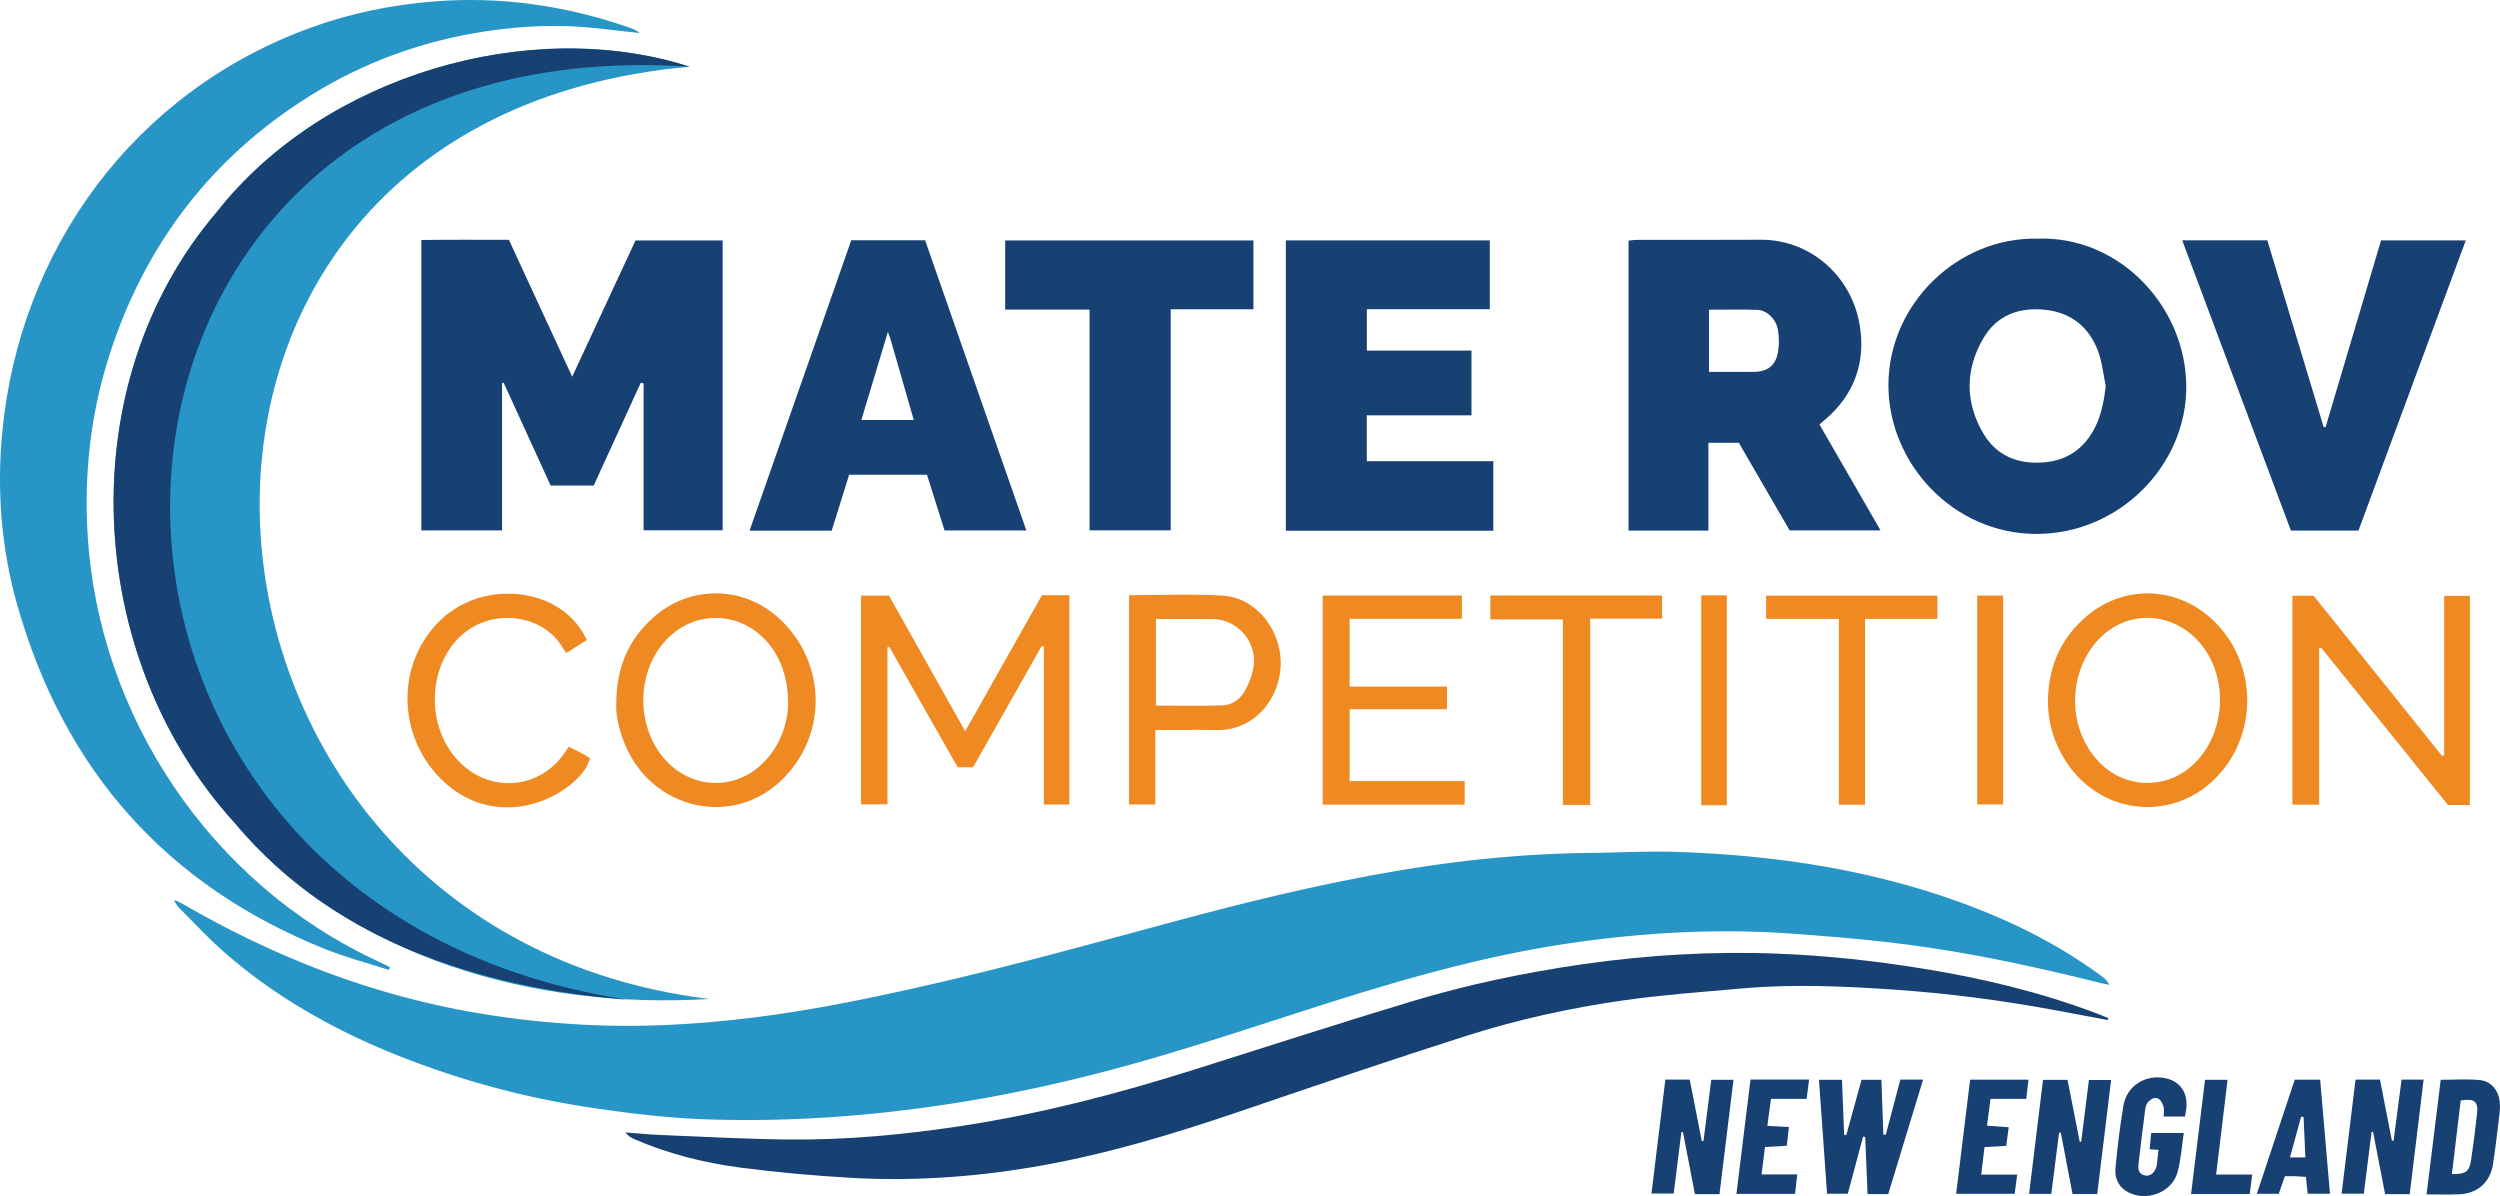 <svg xmlns="http://www.w3.org/2000/svg" viewBox="0 0 512 244.96"><path d="M35.91 184.34c.7.37 1.41.71 2.09 1.11 14.38 8.26 29.48 14.77 45.55 18.96 11.56 3.02 23.3 4.73 35.25 5.41 10.9.62 21.75.13 32.55-1.08 8.3-.93 16.57-2.32 24.77-3.98 10.03-2.03 20.01-4.37 29.93-6.88 13.06-3.31 26.05-6.94 39.07-10.39 13.4-3.55 26.88-6.71 40.56-9.06 13.04-2.24 26.14-3.58 39.37-3.74 6.34-.07 12.69-.43 19.02-.2 21.76.79 43.03 4.24 63.3 12.6 8.18 3.38 15.92 7.58 23.06 12.84.59.43 1.14.92 1.55 1.76-.61-.13-1.23-.23-1.83-.38-12.65-3.16-25.39-5.94-38.31-7.69-8.14-1.11-16.34-1.78-24.54-2.39-5.49-.41-11.01-.55-16.52-.47-10.04.14-20.03 1.03-29.97 2.52-17.12 2.56-33.68 7.32-50.12 12.56-15.28 4.87-30.46 10.04-46.01 14.02-9.93 2.54-19.95 4.65-30.08 6.21-16.9 2.6-33.91 3.8-50.98 3.13-7.44-.29-14.89-1.21-22.26-2.3a177.8 177.8 0 0 1-34.99-8.87c-14.79-5.38-28.54-12.6-40.45-23.02-3.23-2.83-6.15-6-9.2-9.04-.39-.39-.67-.9-1-1.36.07-.09.13-.18.2-.27Z" style="fill:#2796c6;stroke-width:0"/><path d="M79.67 198.66c-4.35-1.41-8.79-2.57-13.02-4.26-32.6-13.05-53.48-36.68-63.08-70.36C.29 112.54-.66 100.75.43 88.85c3.45-37.7 27.01-70.06 63.22-83.19C71.77 2.72 80.14.99 88.77.3c13.91-1.11 27.36.87 40.48 5.48.61.21 1.19.49 1.72.99-2.91-.33-5.82-.66-8.73-.98-7.55-.84-15.09-.53-22.57.59-12.98 1.94-25.12 6.31-36.25 13.28C43.24 32.3 29.66 50.13 22.4 72.75c-3.84 11.97-5.21 24.25-4.45 36.83 2.19 36.52 24.74 71.41 59.88 87.49.68.31 1.34.66 2.01.99-.05.2-.1.4-.16.6Z" style="fill:#2796c6;stroke-width:0"/><path d="M117.19 77.13c4.42-9.52 8.67-18.64 12.96-27.88H148v59.35h-16.19V78.52l-.57-.15c-3.2 7-6.41 14-9.65 21.07h-8.82c-3.18-6.96-6.4-13.99-9.61-21.02-.11 0-.22.02-.34.03v30.18H86.29V49.15c5.91-.09 11.82-.02 17.93-.04 4.26 9.22 8.51 18.41 12.96 28.03ZM431.63 208.9c-3.54-.66-7.08-1.33-10.62-1.99-10.98-2.04-22.05-3.48-33.19-4.24-10.32-.7-20.66-1.16-31-.24-8.11.72-16.25 1.3-24.3 2.44-10.97 1.56-21.81 3.95-32.37 7.32-15.42 4.92-30.74 10.14-46.06 15.37-13.99 4.77-28.11 9.03-42.71 11.48-12.39 2.08-24.89 2.91-37.44 2.16-7.45-.44-14.9-1.1-22.29-2.07-7.48-.98-14.8-2.82-21.76-5.84-.66-.29-1.28-.66-1.81-1.36 2.37.17 4.74.41 7.11.51 8.67.35 17.34.83 26.01.93 12.1.14 24.13-.99 36.07-2.83 16.04-2.47 31.7-6.57 47.16-11.44 14.86-4.68 29.69-9.49 44.61-13.99 11.47-3.46 23.19-5.92 35.07-7.63 13.34-1.92 26.72-2.7 40.18-2.16 9.8.39 19.55 1.45 29.24 3.01 12.23 1.96 24.22 4.82 35.82 9.2.83.31 1.65.67 2.47 1-.06.13-.13.25-.19.38Zm-65.11-100.27c-3.43-5.93-6.94-11.97-10.41-17.95h-6.23v17.99h-16.35V49.28c.57-.06 1.15-.16 1.73-.16 8.45-.01 16.9.04 25.35-.02 9.84-.07 18.45 7.1 20.23 17.32 1.34 7.71-1.05 14.46-7.18 19.63-.28.24-.57.48-1.04.87 4.14 7.17 8.26 14.32 12.52 21.71h-18.61ZM350 63.43v12.73c3.12 0 6.11.01 9.11 0 2.88-.01 4.56-1.28 5.03-4.1.25-1.46.23-3.03-.02-4.49-.38-2.25-2.25-4.04-4.24-4.11-3.23-.11-6.47-.03-9.88-.03m67.45-14.56c16.72-.49 30.24 13.97 30.3 30.31.05 16.08-13.65 30.12-30.58 30.17-17.2.05-30.48-14.53-30.42-30.54.06-16.71 14.36-30.38 30.7-29.93Zm13.82 30.23c-.51-2.41-.74-4.93-1.6-7.22-1.84-4.91-5.51-7.86-10.78-8.43-5.37-.58-9.98 1.11-12.75 5.91-3.67 6.35-3.7 12.99 0 19.34 2.73 4.69 7.2 6.44 12.51 5.99 4.82-.41 8.29-2.91 10.44-7.22 1.3-2.61 1.8-5.41 2.17-8.37ZM263.33 49.24h41.78v14.08h-25.18v8.48h21.43v13.26h-21.44v9.4h25.91v14.24h-42.49V49.25Zm-89-.04h15.13c6.9 19.77 13.78 39.51 20.74 59.44h-16.75c-1.18-3.73-2.38-7.51-3.61-11.41H173.9c-1.15 3.69-2.35 7.53-3.57 11.45h-16.82c6.99-19.95 13.92-39.74 20.83-59.48Zm7.51 18.77c-1.87 6.2-3.62 12.04-5.43 18.04h10.73c-1.61-5.6-3.16-11.01-4.72-16.41-.12-.43-.3-.84-.58-1.63m265.07-18.75h17.44c3.82 12.65 7.67 25.43 11.53 38.21.13.02.26.05.39.07 3.78-12.72 7.56-25.43 11.37-38.26h17.35l-21.98 59.43h-13.83c-7.36-19.67-14.74-39.38-22.26-59.45ZM223.14 63.4h-17.28V49.25h50.84v14.09h-16.94v45.27h-16.62v-45.2Z" style="fill:#174172;stroke-width:0"/><path d="M213.4 121.9h5.61v42.87h-5.22v-32.33c-.15-.05-.3-.1-.44-.16-4.69 8.29-9.38 16.57-14.06 24.85h-3.16c-4.66-8.2-9.33-16.42-14-24.65-.13.03-.25.07-.38.1v32.14h-5.42v-42.74h5.73c5.08 9.04 10.24 18.22 15.61 27.77 5.34-9.46 10.53-18.64 15.73-27.87Zm292.43 42.96h-4.48c-8.65-10.72-17.31-21.46-25.96-32.19-.14.03-.29.07-.43.1v32.02h-5.48V122h4.34c8.66 10.8 17.5 21.82 26.34 32.84.13-.06.27-.11.4-.17v-32.63h5.27v42.8ZM126.21 144.2c.01-7.57 2.53-13.2 7.51-17.67 7.48-6.7 18.31-6.69 25.75.04 9.49 8.58 10.31 23.3 1.05 32.76-10.18 10.41-27.13 6.63-32.65-7.16-1.13-2.83-1.78-5.76-1.66-7.98Zm35.2-.17c0-4.25-1.04-7.86-2.89-10.71-5.23-8.03-15.67-9.09-22.12-2.23-6.42 6.82-6.15 18.77.55 25.25 5.74 5.55 14.37 5.32 19.78-.55 3.22-3.49 4.59-7.71 4.68-11.76m258.01-.74c.14-6.94 2.74-12.78 8.1-17.23 7.82-6.48 18.63-5.94 25.91 1.15 8.55 8.34 9.11 22.19 1.24 31.18-8.8 10.05-24.03 8.96-31.45-2.27-2.56-3.88-3.84-8.16-3.8-12.83m20.18 17.07c3.21-.03 5.95-.93 8.38-2.77 8.32-6.31 8.98-20.15 1.3-27.22-6.16-5.67-15.16-4.96-20.38 1.6-5.15 6.48-5.26 16.17-.2 22.71 2.79 3.61 6.48 5.54 10.9 5.68m-168.72-38.4h28.52v4.77h-22.99v13.89h19.94v4.62h-19.94v14.72h23.56v4.83h-29.09v-42.82Zm-39.65-.06c6.48 0 12.82-.3 19.13.08 7 .42 12.29 7.21 11.91 14.58-.34 6.65-5.38 13.15-13.24 12.96-3.32-.08-6.64-.01-9.95-.01h-2.47v15.25h-5.38zm5.51 22.61c4.65 0 9.16.1 13.67-.05 2.08-.07 3.7-1.4 4.67-3.19.74-1.37 1.32-2.9 1.6-4.43.95-5.21-3.11-10.01-8.37-10.07-1.96-.02-3.93 0-5.89 0h-5.69v17.74Zm-116.57-13.45c-1.42.92-2.73 1.76-4.14 2.67-.28-.35-.55-.6-.71-.91-4.03-7.37-15.93-8.82-22.24-1.23-5.84 7.01-5.28 18.43 1.29 24.74 6.54 6.3 16.6 5.13 21.48-2.48.16-.25.33-.5.61-.93.72.35 1.44.69 2.14 1.06.73.38 1.44.8 2.24 1.26-.54 2.02-1.79 3.49-3.24 4.79-6.13 5.55-17.66 8.45-26.71.06-8.83-8.18-9.97-21.88-2.5-31.11 6.95-8.6 18.18-8.75 24.76-5.24 3.06 1.63 5.43 3.98 7.03 7.31Zm205.5 33.79h-5.6v-37.99h-14.85v-4.91h35.17v4.76h-14.72v38.15Zm50.93-38.1h-14.9v-4.76h35.08v4.76h-14.83v38.06h-5.35z" style="fill:#ef8921;stroke-width:0"/><path d="M386.71 244.55h-4.23c-.17-3.94-.33-7.82-.49-11.71l-.43-.06c-1.03 3.86-2.07 7.72-3.13 11.7h-4.25c-.55-7.76-1.1-15.47-1.66-23.34h4.72c.15 3.84.29 7.57.44 11.3l.44.04c1.03-3.74 2.05-7.47 3.12-11.34h4.07c.13 3.75.27 7.47.4 11.2.16.03.33.06.49.08 1-3.77 1.99-7.53 2.99-11.32h4.66l-7.14 23.44Zm42.8-.02h-5.06c-.8-4.2-1.6-8.37-2.39-12.54-.12 0-.24-.01-.36-.02-.53 4.15-1.06 8.3-1.59 12.53h-4.55c.96-7.84 1.9-15.52 2.85-23.34h5.02c.83 4.19 1.66 8.43 2.5 12.68.1 0 .2-.01.3-.02l1.58-12.64h4.55c-.95 7.81-1.89 15.54-2.85 23.35m64 .03h-5.04c-.83-4.27-1.65-8.52-2.47-12.77-.1 0-.2.01-.3.02-.52 4.17-1.04 8.33-1.59 12.65h-4.55c.96-7.83 1.9-15.56 2.86-23.36h5c.81 4.12 1.63 8.3 2.44 12.48.12.02.24.04.35.05l1.63-12.53h4.52c-.95 7.81-1.89 15.53-2.85 23.46M341.05 221.1h5.01c.83 4.23 1.64 8.41 2.46 12.58.12 0 .23.02.35.02.53-4.15 1.06-8.3 1.6-12.56h4.55c-.97 7.89-1.92 15.63-2.87 23.42h-5.03l-2.45-12.7h-.32c-.52 4.13-1.04 8.27-1.58 12.58h-4.55c.95-7.76 1.89-15.49 2.85-23.35Z" style="fill:#174172;stroke-width:0"/><path d="M404.93 121.97h5.31v42.78h-5.31zm-56.51-.04h5.23v42.99h-5.23z" style="fill:#ef8921;stroke-width:0"/><path d="M496.96 244.62c.99-8.02 1.94-15.69 2.9-23.48 2.79 0 5.42-.19 8.01.06 2.39.23 3.94 2.25 4.1 4.7.04.67.03 1.36-.05 2.03-.43 3.51-.81 7.04-1.36 10.53-.58 3.72-3.22 6-6.98 6.14-2.1.08-4.2.01-6.62.01Zm7-19.26c-.6 4.99-1.2 10.02-1.81 15.09 2.86.04 3.58-.5 3.94-2.95.46-3.13.87-6.28 1.21-9.42.27-2.51-.52-3.15-3.35-2.71Zm-56.48 3.31h-4.36c0-.77.15-1.48-.04-2.07-.21-.64-.66-1.5-1.18-1.65-.55-.16-.99-.18-1.93.71-.38.35-.57 1.05-.64 1.62-.48 3.66-.93 7.32-1.35 10.99-.13 1.09-.09 2.19 1.32 2.47 1.09.21 2.03-.58 2.38-1.93.04-.14.04-.3.06-.45.1-.74.2-1.96.32-2.87-.53-.04-1.02-.07-1.81-.12.09-1.04.19-2.13.3-3.34h6.69c-.43 2.79-.58 5.51-1.29 8.07-1.13 4.06-6.18 6.02-9.97 4.13-2.09-1.04-2.94-2.89-2.73-5.04.4-4.27.91-8.54 1.63-12.77.66-3.92 4.27-6.29 8.18-5.68 3.14.49 4.9 2.64 4.73 5.83-.04.66-.19 1.32-.3 2.1Zm22.48-7.55h5.21c.67 7.8 1.33 15.49 2.01 23.36h-4.56c-.11-1.06-.23-2.15-.37-3.45-.77-.05-1.49-.11-2.21-.14-.67-.02-1.34 0-2.09 0-.43 1.24-.82 2.36-1.26 3.6h-4.49c2.61-7.85 5.18-15.58 7.76-23.37m2.18 15.92-.37-8.3c-.17 0-.34 0-.51-.01-.74 2.71-1.49 5.42-2.28 8.31zm-68.68-15.93h11.98c-.15 1.31-.3 2.53-.46 3.94h-7.32c-.25 1.86-.47 3.55-.73 5.49 1.45.1 2.83.2 4.45.32-.17 1.31-.33 2.48-.5 3.81-1.47.08-2.87.17-4.45.26-.22 1.83-.43 3.59-.68 5.63h7.37c-.19 1.44-.34 2.61-.51 3.93h-11.99c.96-7.81 1.9-15.55 2.86-23.37Zm-44.96-.02h12c-.17 1.34-.32 2.55-.5 3.95h-7.3c-.26 1.91-.49 3.64-.75 5.54 1.52.08 2.84.16 4.42.24-.15 1.31-.29 2.47-.44 3.83-1.46.09-2.85.17-4.46.26-.23 1.81-.45 3.58-.7 5.61h7.31c-.17 1.48-.31 2.7-.46 3.98h-12c.96-7.83 1.91-15.5 2.88-23.4Zm95.37 19.45h7.39c-.19 1.48-.35 2.71-.52 3.99h-12.01c.96-7.88 1.91-15.61 2.86-23.39h4.62c-.79 6.49-1.55 12.82-2.35 19.4Z" style="fill:#174172;stroke-width:0"/><path d="M141.24 13.66C16.78 24.8 29.83 190.61 145.27 204.59c-35.53 2.17-73.51-8.19-97.18-36.02-30.94-33.94-33.89-89.92-3.62-125.23 21.84-27.8 63.91-40.24 96.77-29.68" style="fill:#2796c6;stroke-width:0"/><path d="M128.48 204.75C-2.51 184.53 5.92 4.62 141.25 13.66c-32.9-10.53-74.89 1.86-96.77 29.67-30.26 35.31-27.32 91.29 3.62 125.23 20.99 25.28 52.98 34.57 84.74 36.5l-4.36-.32Z" style="fill:#174172;stroke-width:0"/></svg>